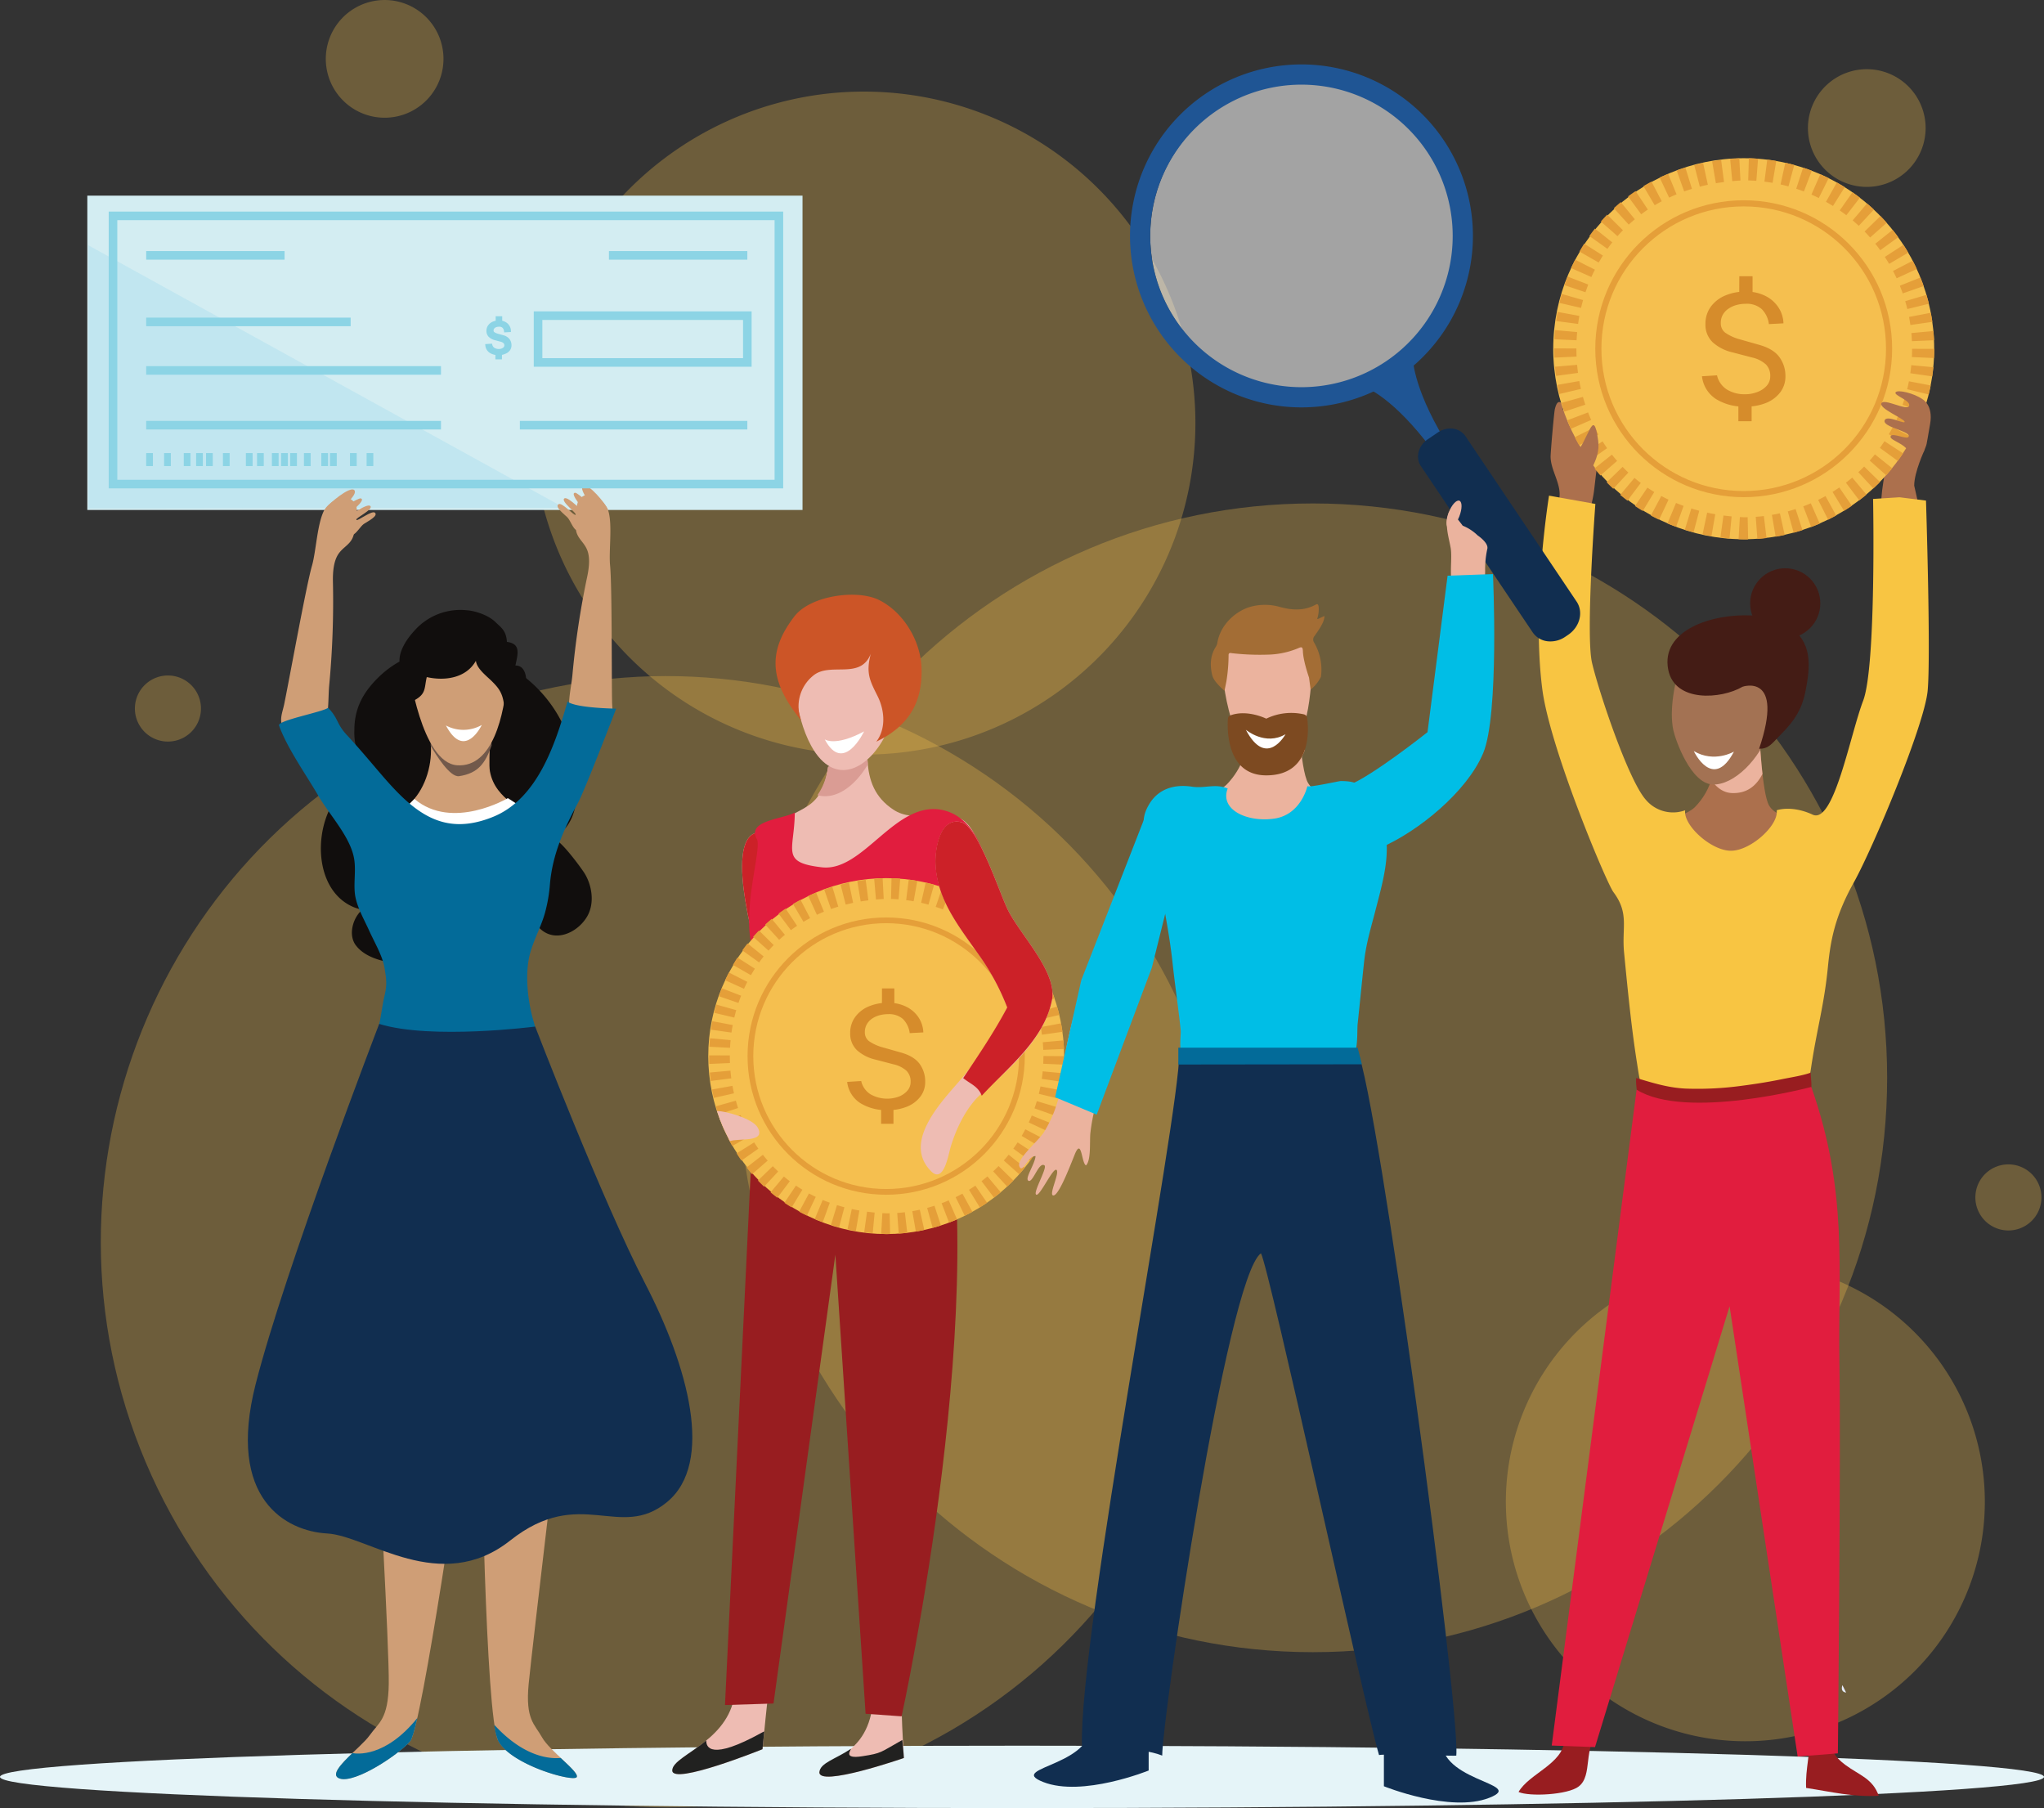 <svg xmlns="http://www.w3.org/2000/svg" viewBox="0 0 720.77 637.49"><rect x="0" y="0" width="720.77" height="637.49" fill="#333333" stroke="none"/><defs><style>.cls-1{isolation:isolate;}.cls-2,.cls-21{fill:#f5bf4f;}.cls-2{opacity:0.3;}.cls-3{fill:#e6ecfc;}.cls-4{fill:#d3edf2;}.cls-5{fill:#52bbdf;opacity:0.14;}.cls-6{fill:#e5f4f8;}.cls-7{fill:#cf9e76;}.cls-8{fill:#110e0d;}.cls-9{fill:#72594b;}.cls-10,.cls-31{fill:#fff;}.cls-11{fill:#036b99;}.cls-12{fill:#112e50;}.cls-13,.cls-22,.cls-24,.cls-37,.cls-38{fill:none;}.cls-13,.cls-14{stroke:#8cd4e5;}.cls-13,.cls-14,.cls-22,.cls-24,.cls-37,.cls-38{stroke-miterlimit:10;}.cls-13{stroke-width:3.03px;}.cls-14,.cls-39{fill:#8cd4e5;}.cls-14{stroke-width:1.01px;}.cls-15{fill:#eebcb3;}.cls-16{fill:#cc2128;}.cls-17{fill:#e11d3e;}.cls-18{fill:#da9c94;}.cls-19{fill:#cc5527;}.cls-20{fill:#981d20;}.cls-22,.cls-24,.cls-37,.cls-38{stroke:#e59f39;}.cls-22{stroke-width:7.3px;stroke-dasharray:2.86 2.86;}.cls-23{fill:#d68c2b;}.cls-24{stroke-width:2.02px;}.cls-25{fill:#212120;}.cls-26{fill:#ac704d;}.cls-27,.cls-33{fill:#ebb39e;}.cls-27{mix-blend-mode:multiply;}.cls-28{fill:#f8c542;}.cls-29{fill:#a37253;}.cls-30{fill:#441c15;}.cls-31{opacity:0.55;}.cls-32{fill:#1f5594;}.cls-34{fill:#7d4a21;}.cls-35{fill:#a36d35;}.cls-36{fill:#00bee6;}.cls-37{stroke-width:7.82px;stroke-dasharray:3.06 3.06;}.cls-38{stroke-width:2.16px;}</style></defs><g class="cls-1"><g id="Layer_2" data-name="Layer 2"><g id="Layer_1-2" data-name="Layer 1"><path class="cls-2" d="M416.53,355.41c45.51,100.28,1.1,218.44-99.18,263.94S98.91,620.44,53.41,520.17s-1.09-218.44,99.18-263.94S371,255.14,416.53,355.41Z"/><path class="cls-2" d="M665.46,380c0,111.84-90.66,202.51-202.5,202.51S260.46,491.8,260.46,380s90.66-202.5,202.5-202.5S665.46,268.12,665.46,380Z"/><path class="cls-2" d="M692.36,494.57a84.45,84.45,0,1,1-111.81-42A84.45,84.45,0,0,1,692.36,494.57Z"/><path class="cls-2" d="M411.09,100.88A116.88,116.88,0,1,1,256.35,42.74,116.88,116.88,0,0,1,411.09,100.88Z"/><path class="cls-2" d="M154.53,12.18A20.75,20.75,0,1,1,127.06,1.86,20.75,20.75,0,0,1,154.53,12.18Z"/><path class="cls-2" d="M657.25,65.87A20.75,20.75,0,1,1,679,46.2,20.76,20.76,0,0,1,657.25,65.87Z"/><path class="cls-2" d="M58.63,261.44a11.65,11.65,0,1,1,12.22-11A11.65,11.65,0,0,1,58.63,261.44Z"/><path class="cls-2" d="M707.62,433.81a11.65,11.65,0,1,1,12.23-11A11.64,11.64,0,0,1,707.62,433.81Z"/><path class="cls-3" d="M649.68,594.13c-.47,1.45-.13,2.44,1.31,2.62Z"/><rect class="cls-4" x="30.79" y="68.98" width="252.2" height="110.82"/><polygon class="cls-5" points="31.15 179.28 31.15 86.48 198.97 179.04 31.15 179.28"/><path class="cls-6" d="M720.77,626.48c0,6.06-161.32,11-360.37,11S0,632.54,0,626.48s161.35-11,360.4-11S720.77,620.38,720.77,626.48Z"/><path class="cls-7" d="M169.67,502.51s1.47,102.6,6,111.2,26.59,14.68,27.71,12.86-9.57-9.24-12.22-14-5.94-6.26-4.74-18.84,13.19-113,13.19-113l-29.79,20.08Z"/><path class="cls-7" d="M163.71,504.87s-14.92,104.23-19.05,109-19.36,14.9-24.83,13.18,7.33-10.71,10.49-15.19,6.59-5.58,6.77-18.2-3.91-84.4-3.91-84.4l30.62-6.1Z"/><path class="cls-8" d="M131.63,240.71c-4.19,4.69-6.67,9.8-6.67,16.73a21.74,21.74,0,0,0,1.79,9.55c1.2,2.77,4,5.58,4.58,8.33-4,.28-7.32.35-10.61,3.58-10.43,10.26-10.92,34.47,3.8,40.85,2.43,1.05,5.8,1.6,8.06.56-5-3.39-11.29,7.33-7.14,12.93,4.87,6.55,16.87,6.8,23.78,7.17,7.93.42,19.9,2,26.36-4,4.95-4.6,7.54-14.28,8.62-21,2,5.29,4.06,11.93,9.17,13.88,4.95,1.9,10.9-1.41,13.68-6.18s1.65-11.29-1.11-15.5c-1.35-2.05-9.28-13-11.5-12,9.92-4.38,9.95-16.71,7.92-28.18-6.1-34.28-48.09-51.35-70.33-27.16Z"/><path class="cls-7" d="M171.52,249.44C174,251.88,172,268,172.77,272c2,10.63,12.77,12.29,16.12,20.77,1.39,3.5-.5,9-1.48,12.12-2.2,7-6.68,17.1-14.49,19-4.18,1-10.39,1-15,1.62-5.93.79-11.86.71-17.33-2-10.82-5.38-13.46-16.88-9.49-27.76,2.81-7.7,7.39-7.18,12.84-11.88,5.71-4.93,8.41-13.49,8-20.81C151.38,252.4,165.6,243.53,171.52,249.44Z"/><path class="cls-9" d="M173.35,262.87l-.39-9.32c-5.92-5.93-21.69-3.18-21.09,7.48V263c2,3.31,6.82,11.11,10,10.66C168.67,272.66,171.16,269,173.35,262.87Z"/><path class="cls-7" d="M144.17,236s4.39,32.92,17,33.81,16.69-17.84,17.68-30.79c1.11-14.49-.23-18.88-17.87-19.72C144,218.44,144.17,236,144.17,236Z"/><path class="cls-8" d="M182.4,231.36c-.15,1-.41,2.13-.65,3.28,4.48-.09,4.37,7.13,2.91,9.68-.25.44-1.89,1.79-1.89,2.09,0,.92,1.78.82,1.54,2.29a4.16,4.16,0,0,1-5.2,2.94c-1.59-.6-1.25-2.45-1.48-3.89-.57-3.64-1.91-5.33-4.34-7.72-1.87-1.82-5.22-4.38-5.47-7.06-3.45,6.15-11,7.18-17.33,5.75-.88,3.71-.2,5.73-3.88,7.9s-4.16.27-7.08-1.7c-.68-3,1.58-6.25,3.29-7.55-4.32-4.18-.67-10.75,3.44-15.15a21.62,21.62,0,0,1,18.25-7.07c3.29.23,7.82,1.83,10.18,4.16,1.85,1.82,3.84,2.95,4.06,7C182.36,226.79,182.77,228.76,182.4,231.36Z"/><path class="cls-10" d="M146.15,281.69l-2.75,2.74s4.8,6.09,18.54,6.4,20.93-7,20.93-7l-3.78-2.43S159.53,293,146.15,281.69Z"/><path class="cls-7" d="M203.49,256.06c-4.83-3.26-2.18-12.25-1.64-18.05a298.32,298.32,0,0,1,5.21-34.67c.61-2.89,1.11-6.66,0-9.42-1.19-3-3.74-4.16-4-7.51-.19-2.22-.23-8.91,1.38-10.54,4.28-4.35,9.26,1.65,10.06,4.22,1.52,4.88.14,14.2.63,19.2.71,7.13.53,38.91.7,47.89,0,2.75.81,5.62-1.05,7.71-1.48,1.66-4.91,2.48-7,2.39A8,8,0,0,1,203.49,256.06Z"/><path class="cls-7" d="M111,259.8c5.5-2.36,4.52-12.08,5.08-18.12a314.93,314.93,0,0,0,1.32-36.48c-.07-3.07.14-7,1.78-9.64,1.77-2.83,4.56-3.5,5.5-6.87.61-2.24,1.92-9.06.61-11.05-3.5-5.29-9.67-.14-11,2.32-2.45,4.69-2.83,14.49-4.28,19.5-2.06,7.16-7.91,39.68-9.8,48.83-.57,2.8-1.88,5.58-.4,8.09,1.18,2,4.49,3.51,6.62,3.83A8.16,8.16,0,0,0,111,259.8Z"/><path class="cls-11" d="M187,335.83c1.36-4.8,3.91-9.37,5.2-14.07a53.81,53.81,0,0,0,1.73-10.12c.9-10.36,4.94-19.46,9.85-28.5,2.53-4.67,13.5-33.29,13.5-33.29s-14.26-.18-17.16-2.5c-4.28,14.87-10.51,34.24-26.21,40.63-17.45,7.11-27.74-1.39-38.91-14.29-4.19-4.86-8.28-9.81-12.65-14.5-3.81-4.07-2.84-5.66-6.65-9.67-1.52,1.45-17.89,4.46-17.31,6.26,2.84,7.92,9.38,17.1,13.81,24.69,4.08,7,11.49,14.7,12.71,22.52.69,4.39-.42,9.23.45,13.41.83,4,3.14,8,4.89,11.87s4.58,8.66,5.29,12.7c.74,4.31,1,6.2,0,10.34-.7,2.9-1.14,6.78-1.79,9.69-.82,3.74-3.39,7.54-.26,8.23,9.3,2,19.09,2,28.6,2.64,7,.48,14.22,2.21,21.27,1.1,3-.47,7.81,2.24,7.63-.86a111.28,111.28,0,0,0-2.7-11.56C186.12,353.39,184.9,343.22,187,335.83Z"/><path class="cls-12" d="M133.71,361s-33.19,86.35-43.56,127,10.87,51.86,25.22,52.66,39.87,22,64.58,2.45,38.54.28,55.27-13.53,7.45-47.74-7.7-77-38.8-90.64-38.8-90.64S152.05,366.69,133.71,361Z"/><path class="cls-11" d="M124.29,618.09c-4.08,3.91-7.91,7.89-4.46,9,5.47,1.72,20.72-8.41,24.83-13.18.62-.73,1.48-3.68,2.5-8.18C135.81,619.76,125.73,618.37,124.29,618.09Z"/><path class="cls-11" d="M203.34,626.57c.62-1-2.38-3.72-5.63-6.77-3.4.33-12.73,0-23.4-11.68a21.41,21.41,0,0,0,1.32,5.59C180.11,622.3,202.22,628.39,203.34,626.57Z"/><path class="cls-10" d="M157.25,255.78a13.06,13.06,0,0,0,12.64-.18S163.87,268.31,157.25,255.78Z"/><path class="cls-7" d="M208.28,184.31c-.65.79-3.79,3.07-5.13,2.52-1.06-.43-2.11-3.49-3.08-4.43-1.43-1.38-4.41-3.65-3.17-4.6s5.48,4.17,6.1,3.71-5.41-4.78-4-5.77,7.27,5.72,7.53,5.25-6.19-7.33-3.63-7.25c.77,0,6.9,5.42,6.63,5.27s-5.68-6.45-3.93-7.71,8,6.33,8.72,8.27Z"/><path class="cls-7" d="M119.86,185.08c.48.9,3.14,3.73,4.56,3.44,1.12-.23,2.73-3,3.86-3.78,1.66-1.08,5-2.76,4-3.92s-6.17,3.07-6.69,2.5,6.21-3.68,5-4.91-8.22,4.25-8.38,3.74,7.46-6,4.92-6.44c-.76-.12-7.79,4-7.5,3.94s6.79-5.27,5.31-6.84-9,4.72-10.12,6.49Z"/><rect class="cls-13" x="39.85" y="76.11" width="234.81" height="94.56"/><line class="cls-13" x1="51.55" y1="149.91" x2="155.5" y2="149.91"/><line class="cls-13" x1="51.55" y1="130.6" x2="155.5" y2="130.6"/><line class="cls-13" x1="51.55" y1="113.5" x2="123.65" y2="113.5"/><line class="cls-13" x1="183.32" y1="149.91" x2="263.53" y2="149.91"/><line class="cls-13" x1="51.55" y1="90.04" x2="100.35" y2="90.04"/><line class="cls-13" x1="214.73" y1="90.04" x2="263.53" y2="90.04"/><path class="cls-14" d="M175.88,124.72A5.21,5.21,0,0,1,173,124a3,3,0,0,1-1.35-2.21l1.46-.09a2.26,2.26,0,0,0,1,1.39,3.55,3.55,0,0,0,3,.24,2.35,2.35,0,0,0,.9-.61,1.39,1.39,0,0,0,.34-.93,1.53,1.53,0,0,0-.43-1.15,2.84,2.84,0,0,0-1.35-.68l-1.89-.5a4.34,4.34,0,0,1-1.93-1,2.36,2.36,0,0,1-.71-1.79,2.78,2.78,0,0,1,.49-1.66,3.37,3.37,0,0,1,1.39-1.12,5,5,0,0,1,2.06-.4,4,4,0,0,1,1.93.43,3.22,3.22,0,0,1,1.26,1.13,3,3,0,0,1,.48,1.53l-1.42.08a2.52,2.52,0,0,0-.71-1.48,2.18,2.18,0,0,0-1.54-.5,3.84,3.84,0,0,0-.91.11,2.77,2.77,0,0,0-.78.35,1.78,1.78,0,0,0-.54.59,1.53,1.53,0,0,0-.21.81,1.14,1.14,0,0,0,.42.93,4.45,4.45,0,0,0,1.49.68l1.82.51a3.57,3.57,0,0,1,2,1.2,3.14,3.14,0,0,1,.59,1.88,2.53,2.53,0,0,1-.49,1.54,3.22,3.22,0,0,1-1.38,1A5.12,5.12,0,0,1,175.88,124.72Zm-.68-.52h1.3v2h-1.3Zm.09-12.2h1.3v2h-1.3Z"/><path class="cls-15" d="M348.31,319.18c-6.29-6.05-18.65,22.11-20.84,33.2-2.54,12.76-.3,21.36,2.78,33C334,399.6,339,416.32,327.7,420c-11.66,3.79-25.87-3-37.66-4.24-9.71-1-19,.85-21.36-8.22-5.22-20.26,24.35-40.11,7.56-56.24-14.47-15.14-9.21-42.11-6.63-55.72,10-13.2,19.69-6.7,22.4-25.21,4.46-1.27,9.49-1.8,13.89-2.49.39,7.42,2.62,13.23,9.06,17.54,7.83,5.26,17.86-.88,24.61,3.72S349.72,311.81,348.31,319.18Z"/><path class="cls-15" d="M266.91,293.54c9.2-2,12.73,7.09,15.11,17.49,2.62,11.48,5,25.17,5,25.17-2.52,6.36-5.46,15.41-8,21.76-3.49,8.79-11,16.62-13.64,25.62-1.23,4.17,2.91,10.21-4.61,12.06-11.11,2.74-6.18-5.13-5.14-8.79q2.1-7.38,4.06-14.77c2.87-10.77,5.86-21.55,8.31-32.4C268,339.68,254.56,296.22,266.91,293.54Z"/><path class="cls-16" d="M266.91,293.54c9.2-2,12.73,7.09,15.11,17.49,2.62,11.48,5,25.17,5,25.17-2.52,6.36-5.46,15.41-8,21.76-.6,1.52-11.31,20.63-10.45,20.82-6.4-1.49-11.45-3-11.45-3s4.91-12.48,5.94-16.47c1.69-6.51,3.45-13,4.94-19.58C268,339.68,254.56,296.22,266.91,293.54Z"/><path class="cls-17" d="M348.31,319.18c-4.9-.06-18.65,22.11-20.84,33.2-2.54,12.76,3.79,22.57,6.87,34.23,1.14,4.33,3.54,10.09-1.71,12.25-2.82,1.17-6.74,1.24-9.85,1.58-6.84.77-13.9.35-20.73,0A131.84,131.84,0,0,1,280.84,398c-1.62-.36-10.83.16-10.52-2,.9-6.27-.22-12.1,3.1-16.78s6.14-10.17,6-16c-.13-5.17-6.4-12-12.85-25.38s2.28-38.18.35-41.93c-3.83-6.69,9.24-7.08,13.35-9.43-.14,13.5-5.21,17.61,9.55,19.31s26-24,42.81-20.14C345.67,288.66,350.52,307.6,348.31,319.18Z"/><path class="cls-18" d="M306.05,269.47c-.05-.53-.12-1.05-.15-1.6-4.4.69-9.43,1.22-13.89,2.49a22.48,22.48,0,0,1-3.76,10C294.7,282.13,301.48,277.23,306.05,269.47Z"/><path class="cls-15" d="M281.82,222c-3.77,11.9-1.57,30.39,4.25,41,8.3,15.07,20.81,8,26.74-5,4.91-10.7,8.48-32.48-1.74-41.3-4.23-3.64-13.72-5.33-19.24-3.5-9.87,3.27-9,9.91-9,18.8Z"/><path class="cls-19" d="M310.09,211.6c8.62,4.37,14.46,14.36,14.85,23.57.49,11.7-3.83,20.51-15.93,26.32,3.57-4.72,2.85-11.24.48-16-2.73-5.47-4.24-8.13-2.42-15-3.69,9.4-14.37,2.73-20.33,7.74a13.91,13.91,0,0,0-4.22,15.82C272,241,269.93,230.44,280.21,217.22,285.83,210,302.24,207.63,310.09,211.6Z"/><path class="cls-15" d="M271.55,593.59l-11.33-2.37c-.43,2.64-.9,5.25-1.45,7.78-3.3,15.67-21.84,20-21.67,25.26s31.81-7.54,31.81-7.54S270.81,595.54,271.55,593.59Z"/><path class="cls-15" d="M318.32,595.86l-9.5-4.37c-.82,2.75-.9,8.66-1.37,11.4-3,17.46-18,17.21-18.48,21.87-.55,5.59,29.78-4.94,29.78-4.94S317.26,597.84,318.32,595.86Z"/><path class="cls-20" d="M265.24,402.42l-9.59,198.73,17.11-.54,21.81-158.24,10.66,161.85,12.7.91s33.75-153.69,12.84-229.21c0,0-27.65,9.58-56.37,4C274.4,379.91,266.23,387.6,265.24,402.42Z"/><circle class="cls-21" cx="312.49" cy="372.35" r="62.74"/><path class="cls-22" d="M371.59,372.35a59.09,59.09,0,0,1-59.1,59.09c-78.38-3.11-78.36-115.08,0-118.18a59.09,59.09,0,0,1,59.09,59.09Z"/><path class="cls-23" d="M313,391.4a17.4,17.4,0,0,1-9.69-2.51,10.26,10.26,0,0,1-4.58-7.44l4.95-.31a7.51,7.51,0,0,0,3.27,4.67,11.94,11.94,0,0,0,10,.82,7.68,7.68,0,0,0,3-2.07,4.62,4.62,0,0,0,1.16-3.14,5.28,5.28,0,0,0-1.44-3.88,10.09,10.09,0,0,0-4.59-2.29l-6.35-1.66a14.71,14.71,0,0,1-6.51-3.29,8,8,0,0,1-2.42-6,9.4,9.4,0,0,1,1.67-5.61,11.16,11.16,0,0,1,4.7-3.78,16.66,16.66,0,0,1,6.92-1.35A13.85,13.85,0,0,1,319.7,355a11,11,0,0,1,4.27,3.82,10.17,10.17,0,0,1,1.62,5.18l-4.8.25a8.56,8.56,0,0,0-2.41-5,7.43,7.43,0,0,0-5.2-1.69,11.86,11.86,0,0,0-3.05.39,8.7,8.7,0,0,0-2.62,1.19,6,6,0,0,0-1.85,2,5.39,5.39,0,0,0-.69,2.76,3.85,3.85,0,0,0,1.4,3.13,15.79,15.79,0,0,0,5.05,2.28l6.13,1.74q4.69,1.29,6.7,4a10.5,10.5,0,0,1,2,6.34,8.49,8.49,0,0,1-1.66,5.19,11,11,0,0,1-4.66,3.55A17.36,17.36,0,0,1,313,391.4Zm-2.3-1.76h4.36v6.58h-4.36Zm.31-41.16h4.36v6.58H311Z"/><circle class="cls-24" cx="312.49" cy="372.35" r="47.87"/><path class="cls-15" d="M355.5,321c4.49,8.88,17.39,21.79,15.45,31.58-2.68,13.61-14.82,24.17-24.74,32.87-5.36,4.71-9,12.28-11,19-.77,2.52-2.37,13-6.87,8.5-11-11,5.81-26.59,12-34.19,5.86-7.22,10.55-15.34,14.89-23.55a83.15,83.15,0,0,0-8.55-16.45c-7.37-10.79-16.33-20.84-16.76-34.45-.15-4.55,1.35-16.34,9.06-14.42C345,291.42,352.49,315.07,355.5,321Z"/><path class="cls-25" d="M269.5,610.46c-.25.13-.5.22-.77.36-18.25,10.13-19.76,5.1-19.67,2.84-5.87,4.81-12.06,7.56-12,10.6.16,5.23,31.81-7.54,31.81-7.54S269.16,614,269.5,610.46Z"/><path class="cls-16" d="M355.5,321c4.49,8.88,17.39,21.79,15.45,31.58-2.77,14.09-15.58,23.75-24.76,33.75-1.23-3.36-4.11-4.19-6.54-6.23,5.44-8.16,10.9-16.18,15.52-24.9a83.15,83.15,0,0,0-8.55-16.45c-7.37-10.79-16.33-20.84-16.76-34.45-.15-4.55,1.35-16.34,9.06-14.42C345,291.42,352.49,315.07,355.5,321Z"/><path class="cls-25" d="M318.17,613.47c-8,4.49-7.1,4.63-14.12,5.73s-3.88-2.22-4-2.61c-5.48,3.67-10.78,4.92-11.1,8.17-.55,5.59,29.78-4.94,29.78-4.94S318.67,618,318.17,613.47Z"/><path class="cls-10" d="M290.83,260.68s3.63,2.68,13.87-2.81C304.7,257.87,297.44,273.22,290.83,260.68Z"/><path class="cls-26" d="M620.36,258s.94,21.76,3.47,26c3.28,5.45,10.18,2.2,11.73,9.18,1,4.36-1.68,10.25-4,13.82-7,10.83-19.55,9.39-31.08,11.4-6.58,1.15-13.72-1.8-15.86-8.66-1.7-5.43-.13-14.84,3.69-19.26,2.31-2.68,6.55-3.34,9.18-5.74,0,0,7.07-6.5,6.58-15.36S615.43,253.08,620.36,258Z"/><path class="cls-27" d="M610.71,279.61c5.33.21,8.65-2.58,10.79-6.74-.8-7.13-1.14-14.86-1.14-14.86-4.93-4.93-16.78,2.46-16.28,11.34a16.76,16.76,0,0,1-.67,5.62C605.28,277.66,607.67,279.49,610.71,279.61Z"/><path class="cls-26" d="M663.37,177.31s0-11.57,6.22-26.24l9,7.72S675,166.46,675,171.21l3.17,14.1H663.37Z"/><path class="cls-26" d="M560.53,180.07a41.75,41.75,0,0,0,1.69-8c.73-5.83,1-12,4.44-17,.8-1.18,2.8-3.67.25-4.17-.36-.07-2.25,1.54-2.77,1.75a18.84,18.84,0,0,1-2.62.56A12.37,12.37,0,0,1,562.9,151a26.56,26.56,0,0,0,1.65-4.06c.45-1.18,1.81-3.09,1.05-4.28a12.19,12.19,0,0,0-2.64,1.84c.06-1,.43-4.87-.27-5.57-2.17-2.18-3.53,4.6-5.19,4.06-1.91-.63,2-6.59-1.84-4.83-2.45,1.14-2.22,5-4.5,6.34-.34-.72,0-2.59-1.22-2.74-1-.14-1.43,1.66-1.64,2.41-.27,1-1.33,13-1.5,16.3-.29,5,3.81,9.93,3.09,15-.29,2-1.65,5.63-1.25,7.46.48,2.12-2.08,3.75,1,4.61,3.54,1,7.63,1.47,9.63,2.17.86-3,0-5.91,1-8.81Z"/><path class="cls-28" d="M629.35,385.73c2.77-.18,4.71,1.12,6.56-.2a3.54,3.54,0,0,0,.53-.46c1.21-1.22,2.09-8,2.38-9.84,2-12.9,4.46-21.22,5.74-34.19.88-8.9,2.25-17.54,9.09-29.81s24.92-55.43,26.09-67.67-.58-67.07-.58-67.07l-9.33-1.17-9.33.59s1.16,58.9-3.5,71.14-10.31,43.63-17.8,40.17-12.69-1.54-12.69-1.54c.77,5.39-9.6,14.65-16.53,14.25h.79c-6.92.4-17.3-8.86-16.53-14.25A12.53,12.53,0,0,1,580.39,282c-6.21-6.92-16.7-38.41-19-48.33s1.18-56,1.18-56l-16.34-2.92S540,213.05,543.86,243c2.71,20.94,22.64,68.3,25.08,71.54,5.68,7.6,2.88,12.48,3.76,21.38,1.27,13,2.52,26.05,4.56,38.95.3,1.85,1.18,8.62,2.38,9.84a4.41,4.41,0,0,0,.54.46c1.85,1.31,3.78,0,6.56.19"/><path class="cls-20" d="M551.66,613.53c-.45,8.31-12.46,11.79-16.18,18.27,3.86,1.73,17.4,1,21.17-1.91C561.84,626,558,616,564,610.32Z"/><path class="cls-20" d="M638.17,610.93c.41,6.45-1.62,12.78-1.28,19.44,8.92,1.36,16.42,3.28,25.6,2.76-2.13-6.09-6.85-7.23-11.76-10.87-7.91-5.85-4.14-9.92-7-18.31Z"/><path class="cls-20" d="M637.21,378.61c-2.9.84-6.25,1.34-9.13,1.94-4.59.93-9.21,1.66-13.85,2.26a114.74,114.74,0,0,1-19.77,1c-6.3-.3-11.6-2-17.49-3.75-.25,2.46.56,5.55.5,8.2,4.1.08,8,1.58,12,2.14a121,121,0,0,0,17,1.3c7.64,0,15-2.19,22.36-4.08,2.31-.59,7.59-.74,9.35-2.37,1.26-1.16,0-7,.42-7.11C638.19,378.31,637.71,378.46,637.21,378.61Z"/><path class="cls-17" d="M577.11,384.19,547.18,615.43l15.27.55L609.9,460.53l24,158.77,14.19-1.11s1.08-105.1.54-137.75,3.14-60.2-9.92-97.22C638.71,383.22,594.52,395.06,577.11,384.19Z"/><path class="cls-29" d="M610.57,219.38S595.17,228,592.85,234s-4.28,16.44-2.8,23.39c.76,3.54,6.13,18.8,13.82,19.19s16.91-9.38,19.74-18.44S631.25,227.78,610.57,219.38Z"/><path class="cls-30" d="M620.31,264c3.52,0,4.44-1.8,8.05-5.45,4.51-4.57,7.06-8.67,8.24-14.49,1.94-9.77,2.5-17.74-6.12-23.68-2.88-2-7.59-3.14-12.85-3.4-14.09-.66-32.12,5.26-29.36,19.17,2.34,11.66,18.77,10.32,26.14,6C614.41,242.08,629.43,237,620.31,264Z"/><circle class="cls-30" cx="629.52" cy="212.72" r="12.37"/><path class="cls-10" d="M611.44,265s-6.93,4.1-14.16-.19C597.28,264.83,604,279.07,611.44,265Z"/><circle class="cls-31" cx="459.59" cy="83.17" r="53.99"/><path class="cls-32" d="M482.78,137.2s10.48,4.42,24.72,24.8l3.2-2.16-2,1.33,3.2-2.16c-13.5-20.87-13.64-32.24-13.64-32.24L482.78,137.2"/><path class="cls-12" d="M540.5,223a7.32,7.32,0,0,0,5.1,3.08,9.23,9.23,0,0,0,6.29-1.53l1.05-.71c4.16-2.8,5.51-8.05,3-11.76l-39.2-58.33a6.28,6.28,0,0,0-4.33-2.61,7.74,7.74,0,0,0-5.33,1.3l-3.63,2.45c-3.33,2.23-4.41,6.46-2.42,9.43L540.5,223Z"/><path class="cls-32" d="M488.69,127.43a53.33,53.33,0,1,1,14.5-74,53.32,53.32,0,0,1-14.5,74Zm-79.93-10.52A60.46,60.46,0,1,0,425.2,33a60.46,60.46,0,0,0-16.44,83.91Z"/><path class="cls-33" d="M457.45,247.47s1,24,3.83,28.62c3.62,6,11.23,2.44,12.93,10.13,1.06,4.8-1.85,11.3-4.4,15.23-7.72,11.95-21.56,10.36-34.27,12.57-7.26,1.27-15.12-2-17.49-9.55-1.86-6-.13-16.36,4.08-21.24,2.54-3,7.22-3.68,10.11-6.33.05,0,7.8-7.16,7.27-16.92S452,242,457.45,247.47Z"/><path class="cls-27" d="M460.15,264.42l-.46-9.73c-6.85-6.19-23.29,3.09-22.6,14.24,2.3,3.69,5.22,6,9,6.18C453.37,275.41,457.6,270.87,460.15,264.42Z"/><path class="cls-33" d="M430.81,234s1.54,32.73,15.43,33.27S461.74,250,462.65,237c1-14.52,1.55-20.68-14.65-21.51C432.38,214.69,430.81,234,430.81,234Z"/><path class="cls-34" d="M446.52,253.38s-6.73-3.37-12.67-1.15a1.35,1.35,0,0,0-.86,1.2c-.26,3.94-.42,19.94,13.53,19.94,16,0,15-16,14.43-20.22a1.51,1.51,0,0,0-1.16-1.29A20.16,20.16,0,0,0,446.52,253.38Z"/><path class="cls-10" d="M439.32,257.3s6.84,5.79,14,1.56C453.29,258.86,446.63,271.15,439.32,257.3Z"/><path class="cls-35" d="M462.16,243.15a13.61,13.61,0,0,0,3.64-4.51,18.93,18.93,0,0,0-2.43-12.13,1.9,1.9,0,0,1,.21-2.33c1-1.49,3.61-4.88,3.43-7l-2.13,1-.42.06.14-.44A11,11,0,0,0,465,214c-.12-.75-.24-1.26-1.1-.79-4.12,2.23-8.34,1.95-12.64.76a19.25,19.25,0,0,0-10.16-.07c-5.11,1.37-10.73,6.19-11.81,12.64a3.82,3.82,0,0,1-.51,1.43c-2,3.06-2.18,6.46-1.34,10,.27,1.13,1.08,2.7,4.35,5.6l.67-3.34v0a59.5,59.5,0,0,0,.77-9.08c-.07-1.26.8-.88,1.38-.83a87.63,87.63,0,0,0,12.33.49A29.4,29.4,0,0,0,458,228.45c1.26-.58,1.39,0,1.44,1.21.13,3.48,2.16,9.23,2.16,9.23Z"/><path class="cls-33" d="M403.67,340.3c-.53,1.19.67,2.47.37,3.3-1.71,4.76-5.25,9.68-6.73,14.55-2.38,7.83-5.16,16.24-8.28,23.77a64.78,64.78,0,0,0-4.5,17.27c-.39,2.85.35,9.8-1.58,11.7-1.64-.8-1.48-10.23-4.07-3.6-2,5-5.6,14.21-7.43,14.19s2.33-8,1.11-9-5.9,9.44-7.16,8.73,4.06-9.55,2.9-10.34c-2-1.36-4,6.09-5.58,5.46s2.22-5.82,2.44-8.72c-2.68-.21-4.5,6.32-5.68,3.69s6.7-9,8.66-12.15a44.49,44.49,0,0,0,6.41-19.3c1-11.1,4.29-23.18,7.65-33.79,2.47-7.78,7.36-15.41,10.41-22.71,3.26-.13,11.77,2.87,13.67,5.81C407.71,331.4,405.4,336.46,403.67,340.3Z"/><path class="cls-36" d="M405.48,283.6l-24.2,62-9.21,41.25L386.73,393l19.44-51.82L416.4,300S412.3,280.53,405.48,283.6Z"/><path class="cls-36" d="M461.29,374.85c3-.77,6.4-2.22,9.52-2.45,2.56-.18,4.35,1.15,6.05-.2a3.66,3.66,0,0,0,.49-.48c1.57-1.78,1.16-8.44,1.39-10.65.77-7.27,1.48-14.53,2.26-21.8.69-6.42,2.28-11.59,3.86-17.66,3.75-14.49,7.62-26.7-1.21-40-3.34-5-5.26-6.25-10.93-6.23-.55,0-11.85,2.5-11.68,1.74-.07.28-2.3,10.15-11.73,11.51S430,285.54,432.92,278c-4.43-1.84-8,.06-12.66-.65-6-.9-11.62.66-14.91,6-5.18,8.39.85,12.5,2.29,21,1.94,11.46,4.57,23.48,5.82,35,.78,7.27,2.09,16.33,2.86,23.6.23,2.22-.79,7.07.78,8.85a3.66,3.66,0,0,0,.49.48c1.71,1.35,3.49,0,6.05.2,3.12.23,6.49,1.68,9.53,2.45Z"/><path class="cls-33" d="M512.46,206.41c-1.6-2.74-.25-9.57-.92-13.26-.81-4.45-2.18-8.07-.6-12.6.54-1.13,4.85,4.79,4.85,4.79a16.39,16.39,0,0,1,5.28,3.44s3.81,2.52,3.42,4.64a33.68,33.68,0,0,0-.79,7.81c0,3.5-.65,6.91-.67,10.5Z"/><ellipse class="cls-33" cx="512.71" cy="181.37" rx="5.2" ry="2" transform="translate(155.99 591.88) rotate(-68.49)"/><path class="cls-36" d="M469.23,287.07c-.3,7.13-.27,25.52,6.66,25.81,2.31.09,7.61-12.54,10.95-14,13.35-5.79,30.4-19.7,36.15-33.3s3.47-63.17,3.47-63.17l-16,.56-7.08,55.17s-19.55,15.54-27.83,18.71S469.4,283.26,469.23,287.07Z"/><path class="cls-12" d="M488,609.44v20.34s23.41,9.48,37.18,4.07-20.66-5.43-16.53-23.05S488,609.44,488,609.44Z"/><path class="cls-12" d="M405.05,603.9v20.33s-23.41,9.49-37.18,4.06,20.66-5.42,16.53-23S405.05,603.9,405.05,603.9Z"/><path class="cls-12" d="M415.86,371.21c0,22.47-35.52,205.89-34.33,244.4,9.26,2,19.68,0,28.3,3.36-.08-12.35,22.67-168.27,34.81-177.1,2.78,4.55,36.46,159.24,41.64,176.91,2.48-.53,27.23.45,27.25.19,1.46-16.81-27.62-232.69-34.88-248.48Z"/><polygon class="cls-11" points="480.24 375.24 415.51 375.32 415.51 369.38 478.75 369.38 480.24 375.24"/><path class="cls-15" d="M252.81,391.74c2.56-.15,12.51,2.53,14.35,5.75,3.17,5.54-7,3.7-9.78,4.85,0,0-1.72-3.32-2.48-5.07S252.81,391.74,252.81,391.74Z"/><circle class="cls-21" cx="614.88" cy="122.95" r="67.17"/><path class="cls-37" d="M678.16,123a63.28,63.28,0,0,1-63.28,63.28C531,182.89,531,63,614.88,59.68A63.28,63.28,0,0,1,678.16,123Z"/><path class="cls-23" d="M615.43,143.35a18.53,18.53,0,0,1-10.37-2.69,11,11,0,0,1-4.9-8l5.3-.33a8.06,8.06,0,0,0,3.49,5A11.81,11.81,0,0,0,615.4,139a11.63,11.63,0,0,0,4.31-.8A8.23,8.23,0,0,0,623,136a4.94,4.94,0,0,0,1.24-3.36,5.66,5.66,0,0,0-1.54-4.16,10.87,10.87,0,0,0-4.91-2.45l-6.8-1.78a15.61,15.61,0,0,1-7-3.53,8.51,8.51,0,0,1-2.6-6.45,10.15,10.15,0,0,1,1.79-6,12.08,12.08,0,0,1,5-4,17.83,17.83,0,0,1,7.42-1.45,14.8,14.8,0,0,1,7,1.55,11.79,11.79,0,0,1,4.57,4.08A10.83,10.83,0,0,1,628.9,114l-5.14.27a9,9,0,0,0-2.58-5.34,7.92,7.92,0,0,0-5.56-1.82,12.5,12.5,0,0,0-3.26.42,9.3,9.3,0,0,0-2.82,1.28,6.4,6.4,0,0,0-2,2.1,5.74,5.74,0,0,0-.74,3,4.11,4.11,0,0,0,1.51,3.35,16.6,16.6,0,0,0,5.41,2.44l6.55,1.86c3.35.93,5.75,2.37,7.18,4.33a11.21,11.21,0,0,1,2.14,6.79,9.15,9.15,0,0,1-1.77,5.56,11.77,11.77,0,0,1-5,3.8A18.67,18.67,0,0,1,615.43,143.35ZM613,141.47h4.67v7.05H613Zm.33-44.08H618v7H613.3Z"/><circle class="cls-38" cx="614.88" cy="122.95" r="51.26"/><path class="cls-26" d="M555,160.55c5.25-4.67,6.78-18.05,8.55-5.25,1.06,7.56-5,11.56-4.27,18.27Z"/><path class="cls-26" d="M677.81,140.69c-2.76-2-8.67-3.45-9.38-2.36s5.47,2.87,4.78,4.78-8.81-2.78-9.77-.94,8.07,5.45,8.19,6.52-6.52-2.67-7.07-.39,8.57,3.64,8.54,5.43-6-1.52-6.43.15,7.37,2.66,7,8c2.39.05,3.33-1.06,4.92-3.12,1-2.84.4,0,2-9.17C681.85,142.65,677.81,140.69,677.81,140.69Z"/><rect class="cls-13" x="189.73" y="111.29" width="73.8" height="16.5"/><rect class="cls-39" x="51.55" y="159.74" width="2.37" height="4.59"/><rect class="cls-39" x="57.87" y="159.74" width="2.37" height="4.59"/><rect class="cls-39" x="64.8" y="159.74" width="2.37" height="4.59"/><rect class="cls-39" x="69.16" y="159.74" width="2.37" height="4.59"/><rect class="cls-39" x="72.66" y="159.74" width="2.37" height="4.59"/><rect class="cls-39" x="78.61" y="159.74" width="2.37" height="4.59"/><rect class="cls-39" x="86.71" y="159.74" width="2.37" height="4.59"/><rect class="cls-39" x="90.64" y="159.74" width="2.37" height="4.59"/><rect class="cls-39" x="99.13" y="159.74" width="2.37" height="4.59"/><rect class="cls-39" x="102.34" y="159.74" width="2.37" height="4.59"/><rect class="cls-39" x="107.18" y="159.74" width="2.37" height="4.59"/><rect class="cls-39" x="116.38" y="159.74" width="2.37" height="4.59"/><rect class="cls-39" x="129.27" y="159.74" width="2.37" height="4.59"/><rect class="cls-39" x="123.42" y="159.74" width="2.37" height="4.59"/><rect class="cls-39" x="113.3" y="159.74" width="2.37" height="4.59"/><rect class="cls-39" x="95.88" y="159.74" width="2.37" height="4.59"/></g></g></g></svg>